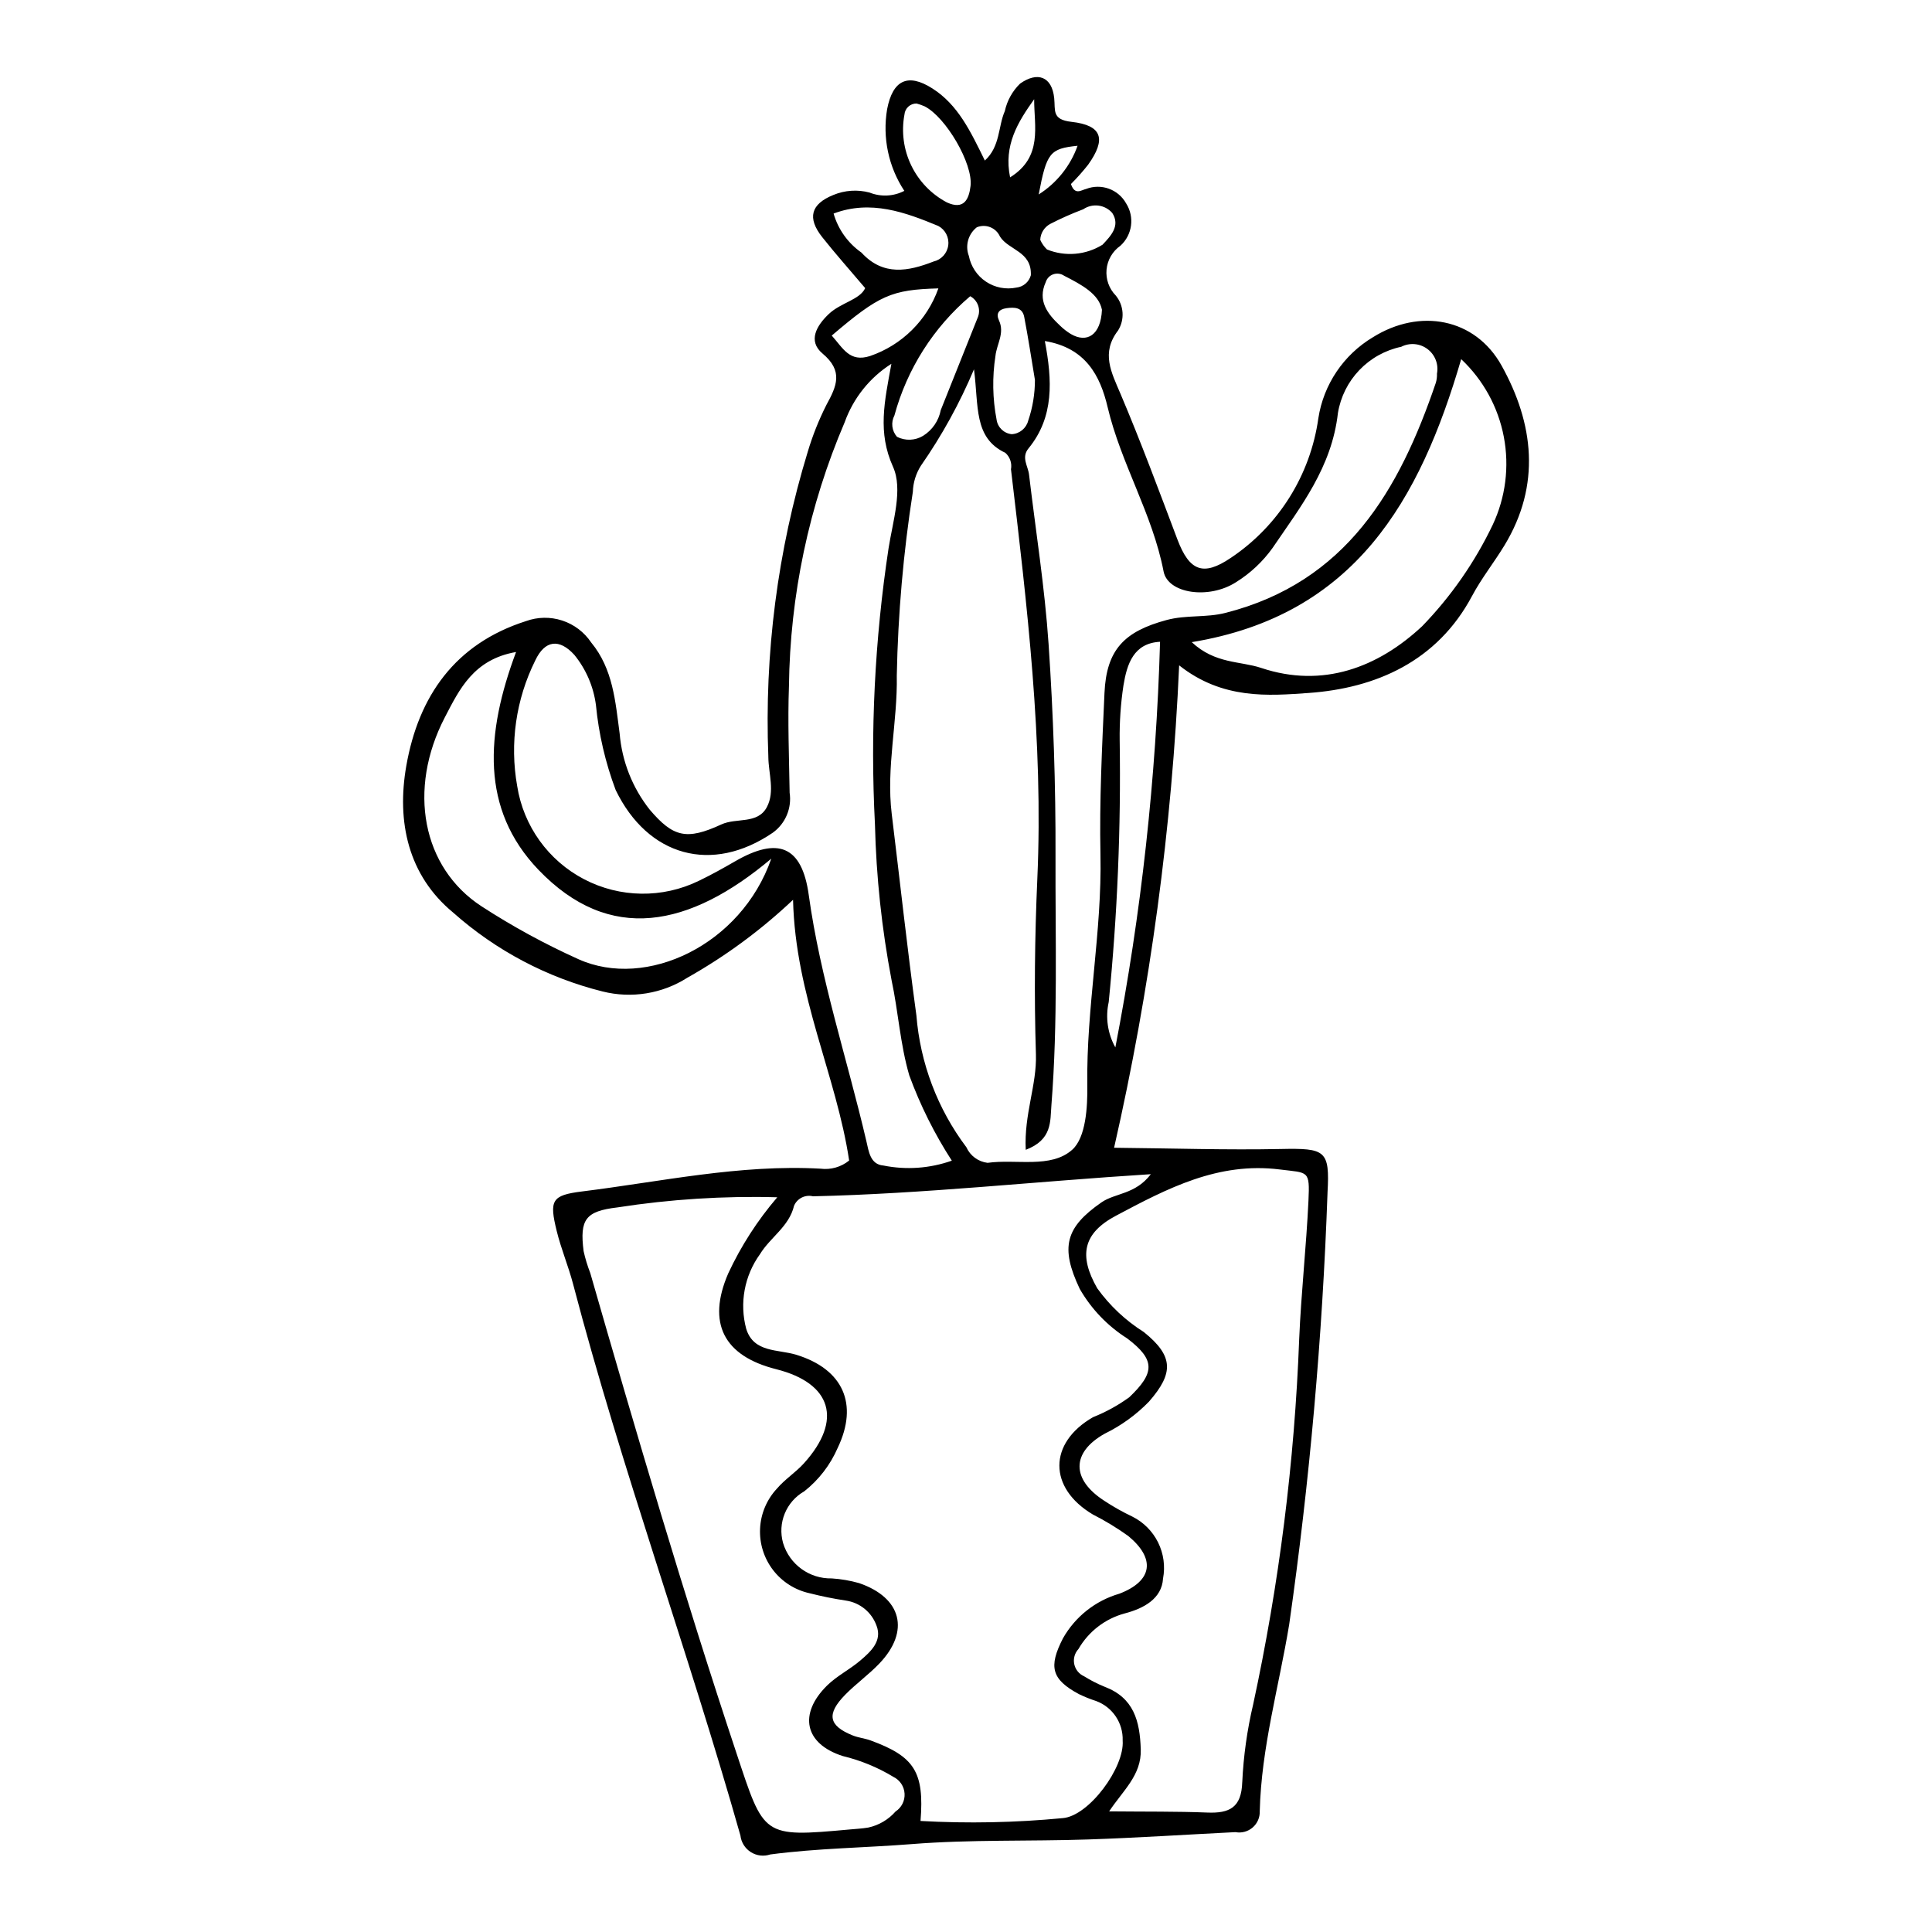 <?xml version="1.0" encoding="UTF-8"?>
<!-- Uploaded to: ICON Repo, www.svgrepo.com, Generator: ICON Repo Mixer Tools -->
<svg fill="#000000" width="800px" height="800px" version="1.1" viewBox="144 144 512 512" xmlns="http://www.w3.org/2000/svg">
 <path d="m373.28 220.35c-4.066-4.805-7.859-9.051-11.383-13.504-4.019-5.078-3.043-8.75 2.945-11.176 3.043-1.266 6.414-1.488 9.598-0.641 2.992 1.195 6.356 1.031 9.215-0.449-4.199-6.371-5.828-14.102-4.562-21.629 1.477-7.699 5.465-9.672 11.98-5.523 6.848 4.359 10.148 11.426 13.922 19.117 4.109-3.75 3.488-8.996 5.293-13.105 0.605-2.769 2.008-5.301 4.039-7.277 4.625-3.289 8.461-1.883 9.047 3.848 0.336 3.269-0.668 5.691 4.582 6.277 8.195 0.918 9.234 4.594 4.414 11.352-1.418 1.801-2.941 3.512-4.562 5.133 1.059 3.102 2.746 1.57 4.039 1.297v-0.004c3.984-1.531 8.488 0.094 10.574 3.816 2.309 3.613 1.672 8.367-1.508 11.246-2.09 1.465-3.43 3.769-3.668 6.312-0.234 2.539 0.66 5.055 2.445 6.879 2.168 2.641 2.41 6.371 0.602 9.273-4.57 5.938-1.773 11.062 0.668 16.816 5.387 12.691 10.188 25.637 15.062 38.539 3.168 8.383 6.824 9.848 14.102 4.926h0.004c12.676-8.465 21.133-21.941 23.246-37.039 1.383-8.953 6.688-16.82 14.465-21.465 12.379-7.742 27.07-5.113 34.094 7.516 8.516 15.312 10.484 31.637 0.762 47.645-2.75 4.531-6.098 8.73-8.582 13.395-9.258 17.398-25.566 24.465-43.324 25.719-10.594 0.746-22.793 1.797-34.309-7.324l0.004 0.004c-1.895 43.043-7.668 85.828-17.242 127.84 15.711 0.156 29.918 0.625 44.109 0.332 11.914-0.246 13.09 0.305 12.449 11.613h0.004c-1.348 38.281-4.738 76.461-10.156 114.38-2.711 16.484-7.391 32.66-7.805 49.5 0.062 1.652-0.633 3.246-1.887 4.324s-2.93 1.527-4.555 1.219c-13.035 0.652-26.062 1.512-39.105 1.945-15.504 0.52-31.078-0.008-46.516 1.215-12.566 0.996-25.219 1.105-37.676 2.762-1.723 0.574-3.609 0.344-5.141-0.633-1.531-0.973-2.539-2.586-2.746-4.391-13.879-49-31.422-96.887-44.352-146.17-1.238-4.719-3.16-9.258-4.324-13.992-2.008-8.16-1.383-9.52 6.691-10.52 21.004-2.606 41.832-7.227 63.203-6.039h-0.004c2.723 0.352 5.469-0.43 7.598-2.16-3.375-22.5-14.262-43.645-14.867-69.098v0.004c-8.465 8.004-17.879 14.941-28.031 20.66-6.66 4.242-14.773 5.555-22.434 3.637-14.691-3.668-28.277-10.84-39.594-20.898-11.969-9.867-15.031-24.098-12.434-38.898 3.242-18.477 12.926-32.355 31.691-38.348 3.098-1.129 6.488-1.188 9.621-0.164 3.137 1.023 5.84 3.07 7.676 5.809 5.816 7.035 6.422 15.695 7.551 24.141 0.613 7.363 3.387 14.379 7.973 20.176 6.211 7.285 9.742 8.176 18.988 3.91 3.984-1.84 9.617 0.031 12.059-4.598 2.172-4.117 0.434-8.848 0.383-13.297h0.004c-1.078-27.34 2.445-54.668 10.434-80.836 1.281-4.293 2.941-8.465 4.961-12.461 2.723-4.973 4.527-8.945-1.039-13.605-3.988-3.34-1.531-7.441 1.668-10.473 3.184-3.019 8.227-3.769 9.641-6.856zm14.672 406.22v0.004c12.555 0.699 25.145 0.449 37.66-0.75 6.957-0.523 16.441-13.422 15.906-20.57 0.156-4.641-2.684-8.863-7.043-10.469-1.555-0.5-3.07-1.113-4.539-1.824-7.293-3.914-8.121-7.246-4.223-14.82l0.004-0.004c3.246-5.719 8.598-9.949 14.914-11.785 8.84-3.379 9.664-9.277 2.375-15.297-2.981-2.137-6.121-4.043-9.391-5.703-11.844-7.051-11.824-18.961 0.066-25.793h0.004c3.402-1.355 6.629-3.129 9.594-5.281 6.832-6.508 6.914-9.926-0.566-15.59-5.188-3.285-9.496-7.781-12.559-13.102-5.25-11.066-3.781-16.312 5.734-22.934 3.652-2.539 8.969-2.051 13.098-7.481-31.051 1.961-60.215 5.207-89.523 5.859v0.004c-2.062-0.512-4.188 0.547-5.027 2.496-1.309 5.535-6.301 8.348-9.043 12.855-4.121 5.707-5.457 12.965-3.637 19.766 1.98 6.391 8.426 5.379 13.293 6.883 12.379 3.82 16.52 13.039 10.949 24.676-1.957 4.508-5 8.461-8.859 11.508-4.801 2.734-7.117 8.391-5.613 13.703 1.707 5.672 6.988 9.508 12.91 9.375 2.449 0.156 4.871 0.574 7.231 1.242 11.312 3.875 13.555 12.75 5.371 21.316-2.809 2.941-6.18 5.344-9.031 8.25-5.055 5.152-4.438 8.238 1.988 10.812 1.504 0.602 3.188 0.758 4.715 1.316 11.648 4.254 14.266 8.387 13.242 21.34zm27.879-177.86c-0.48-9.461 2.957-17.125 2.699-25.309-0.488-15.488-0.316-31.031 0.371-46.516 1.625-36.453-2.715-72.473-6.981-108.52 0.297-1.613-0.266-3.262-1.488-4.356-8.48-3.996-7.031-12.418-8.316-22.137-3.785 8.988-8.5 17.551-14.074 25.551-1.316 2.078-2.051 4.469-2.129 6.922-2.519 16.125-3.941 32.398-4.258 48.711 0.23 12.234-2.84 24.352-1.34 36.641 2.176 17.785 4.106 35.602 6.531 53.352h0.004c1.004 12.68 5.598 24.812 13.246 34.977 1.016 2.266 3.144 3.836 5.613 4.137 7.613-1.059 16.77 1.566 22.426-3.461 3.629-3.223 4.098-11.297 4.012-17.168-0.293-20.457 3.914-40.602 3.484-61.066-0.301-14.258 0.43-28.555 1.066-42.816 0.516-11.543 5.309-16.332 16.461-19.34 5.211-1.406 10.43-0.57 15.625-1.895 32.02-8.164 46.07-32.539 55.734-61 0.227-0.785 0.328-1.598 0.297-2.41 0.469-2.477-0.508-5-2.523-6.512-2.016-1.512-4.715-1.742-6.957-0.594-4.238 0.895-8.105 3.051-11.098 6.18s-4.969 7.09-5.672 11.363c-1.629 14.395-9.832 24.754-17.312 35.75v0.004c-2.617 3.66-5.938 6.762-9.762 9.129-7.176 4.57-17.996 2.992-19.129-2.891-2.938-15.254-11.293-28.539-14.832-43.547-1.969-8.344-5.816-15.719-16.637-17.512 1.973 10.391 2.5 20.117-4.332 28.457-1.973 2.41-0.125 4.637 0.145 6.938 1.773 14.969 4.168 29.895 5.18 44.914 1.258 18.676 1.902 37.434 1.836 56.148-0.074 22.027 0.648 44.082-1.09 66.086-0.34 4.324 0.23 9.105-6.797 11.793zm22.098 175.32c9.758 0.098 17.902-0.008 26.031 0.316 5.863 0.234 9.035-1.309 9.246-8.047l0.004 0.004c0.324-6.938 1.289-13.828 2.883-20.59 6.891-31.879 10.973-64.297 12.207-96.887 0.516-12.211 1.875-24.387 2.453-36.598 0.387-8.223-0.035-7.352-7.555-8.301-16.391-2.074-29.895 5.055-43.426 12.234-8.785 4.66-9.961 10.543-4.996 19.246v-0.004c3.328 4.629 7.523 8.566 12.348 11.602 7.875 6.348 7.992 10.852 1.395 18.406h0.004c-3.402 3.508-7.391 6.398-11.781 8.539-8.887 4.992-8.809 12.145-0.109 17.762v0.004c2.383 1.574 4.875 2.977 7.457 4.203 2.957 1.477 5.348 3.883 6.816 6.844 1.465 2.965 1.926 6.324 1.309 9.574-0.32 5.309-5.086 7.922-10.16 9.238-5.176 1.398-9.582 4.789-12.258 9.438-0.992 1.07-1.406 2.555-1.113 3.984 0.293 1.43 1.258 2.629 2.594 3.223 1.727 1.082 3.543 2.012 5.434 2.777 7.781 2.945 9.363 9.098 9.602 16.613 0.215 6.82-4.688 10.855-8.379 16.422zm-87.938-162.74c-14.18-0.387-28.367 0.512-42.383 2.688-8.43 0.996-10.016 3.176-8.949 11.559h-0.004c0.441 1.984 1.035 3.93 1.77 5.824 12.258 42.594 24.742 85.113 38.73 127.19 7.379 22.199 6.797 22.391 30.07 20.273 1.621-0.148 3.254-0.234 4.856-0.5 2.812-0.602 5.352-2.094 7.246-4.258 1.594-1.035 2.508-2.848 2.394-4.742-0.113-1.898-1.238-3.59-2.945-4.426-4.164-2.523-8.695-4.387-13.43-5.527-10.137-3.238-11.789-11.152-4.168-18.684 2.57-2.539 5.973-4.219 8.75-6.582 2.797-2.379 5.922-5.184 4.371-9.266h-0.004c-1.262-3.559-4.394-6.129-8.133-6.672-3.223-0.484-6.422-1.129-9.578-1.934-3.871-0.84-7.316-3.023-9.727-6.168-2.406-3.141-3.625-7.035-3.43-10.988 0.191-3.953 1.781-7.711 4.488-10.602 2.094-2.461 4.949-4.269 7.125-6.672 10.336-11.426 7.406-21.234-7.348-24.953-13.93-3.508-18.383-12.238-12.711-25.363v-0.004c3.394-7.293 7.773-14.086 13.008-20.195zm30.238-220.88c-5.734 3.644-10.094 9.098-12.383 15.496-9.469 22.125-14.484 45.898-14.766 69.961-0.348 9.375 0.035 18.777 0.18 28.168h-0.004c0.633 4.102-1.09 8.215-4.457 10.641-16.125 11-33.082 6.316-41.641-11.312v-0.004c-2.723-7.246-4.484-14.82-5.231-22.523-0.637-4.867-2.613-9.465-5.707-13.273-4-4.414-7.832-3.938-10.379 1.48-5.113 10.289-6.793 21.953-4.781 33.27 1.66 10.578 8.242 19.746 17.742 24.699 9.496 4.953 20.781 5.106 30.406 0.41 3.293-1.582 6.496-3.375 9.664-5.203 11.273-6.504 17.652-4.07 19.453 8.945 3.078 22.254 10.191 43.477 15.262 65.215 0.648 2.785 1.035 6.199 4.508 6.496v-0.004c6.051 1.223 12.324 0.777 18.145-1.285-4.586-7.094-8.367-14.672-11.273-22.602-2.426-8.301-2.906-16.863-4.691-25.219-2.598-13.629-4.074-27.445-4.406-41.316-1.27-24.445-0.059-48.957 3.609-73.156 1.141-7.266 3.852-15.652 1.18-21.586-4.109-9.129-2.293-17.141-0.43-27.297zm151-1.23c-10.93 37.398-28.168 67.895-71.406 74.996 6.215 5.801 12.828 4.969 18.418 6.836 16.328 5.461 30.961-0.16 42.582-11l0.004 0.004c7.672-7.902 14.008-16.996 18.754-26.93 3.418-7.266 4.449-15.422 2.949-23.309-1.496-7.887-5.453-15.094-11.297-20.598zm-250.47 77.609c-11.258 1.957-15.02 9.898-18.875 17.32-9.922 19.098-6.012 39.828 9.738 50.082 8.191 5.316 16.773 10 25.68 14.008 17.961 8.098 43.129-3.758 51.094-26.641-21.648 18.211-42.828 22.664-61.723 2.922-15.371-16.059-13.98-36.117-5.91-57.691zm158.82 104.79c6.859-35.453 10.82-71.406 11.848-107.5-6.992 0.363-8.766 5.848-9.699 11.566v-0.004c-0.734 4.824-1.066 9.703-1 14.582 0.355 23.145-0.613 46.289-2.906 69.32-0.91 4.094-0.281 8.375 1.758 12.035zm-38.465-199.08c-9.734 8.266-16.734 19.281-20.086 31.605-0.969 1.844-0.695 4.094 0.684 5.656 2.199 1.121 4.824 1.016 6.934-0.273 2.43-1.52 4.117-3.981 4.66-6.797 3.293-8.266 6.594-16.527 9.898-24.785 0.73-2.07-0.156-4.363-2.09-5.406zm-36.203-21.906c1.203 4.195 3.812 7.844 7.387 10.348 5.785 6.324 12.461 4.941 19.082 2.371v-0.004c2.066-0.465 3.625-2.168 3.91-4.269 0.289-2.098-0.762-4.156-2.629-5.156-8.746-3.625-17.914-7.004-27.75-3.289zm22.004-29.16c-1.684-0.031-3.098 1.258-3.227 2.934-0.852 4.574-0.219 9.297 1.805 13.48 2.023 4.188 5.328 7.617 9.438 9.793 4.469 2.047 5.848-0.734 6.273-4.359 0.691-5.883-6.527-18.242-12.168-21.098l0.004-0.004c-0.691-0.297-1.398-0.547-2.125-0.746zm31.352 73.246c-0.93-5.562-1.77-11.141-2.836-16.68-0.492-2.57-2.594-2.625-4.719-2.324-2.008 0.285-2.832 1.395-1.969 3.25 1.566 3.371-0.617 6.281-0.941 9.414-0.867 5.594-0.766 11.297 0.301 16.855 0.281 2.062 1.941 3.66 4.016 3.867 2.078-0.109 3.848-1.559 4.363-3.578 1.188-3.481 1.789-7.129 1.785-10.805zm-53.844-11.75c3.004 3.367 4.734 7.16 10.148 5.422 8.457-2.898 15.125-9.5 18.109-17.926-12.441 0.348-15.664 1.773-28.258 12.504zm52.762-15.988c0.273-6.367-5.887-6.609-8.18-10.25-1.039-2.352-3.769-3.441-6.144-2.457-2.285 1.793-3.137 4.867-2.106 7.582 0.543 2.789 2.176 5.246 4.539 6.824 2.363 1.578 5.262 2.144 8.043 1.574 1.836-0.195 3.363-1.492 3.848-3.273zm2.492-9.375c0.426 0.957 1.035 1.824 1.789 2.547 4.824 1.957 10.293 1.488 14.715-1.262 2.18-2.312 4.785-5 2.578-8.414-1.945-2.227-5.25-2.644-7.691-0.977-2.992 1.129-5.922 2.426-8.766 3.891-1.555 0.848-2.551 2.445-2.625 4.215zm16.352 18.531c-0.82-4.223-5.375-6.641-10.02-9.02-0.84-0.578-1.902-0.723-2.867-0.391-0.965 0.332-1.711 1.105-2.012 2.082-2.223 4.922 0.453 8.406 3.82 11.555l-0.004-0.004c0.863 0.84 1.816 1.578 2.844 2.203 4.246 2.473 7.934 0.332 8.238-6.426zm-17.965-55.805c-4.305 6.035-8.133 12.191-6.379 20.707 8.727-5.441 6.348-13.504 6.379-20.707zm11.504 12.336c-7.348 0.762-8.184 1.809-10.305 12.902 4.781-3.027 8.41-7.57 10.305-12.902z"/>
</svg>